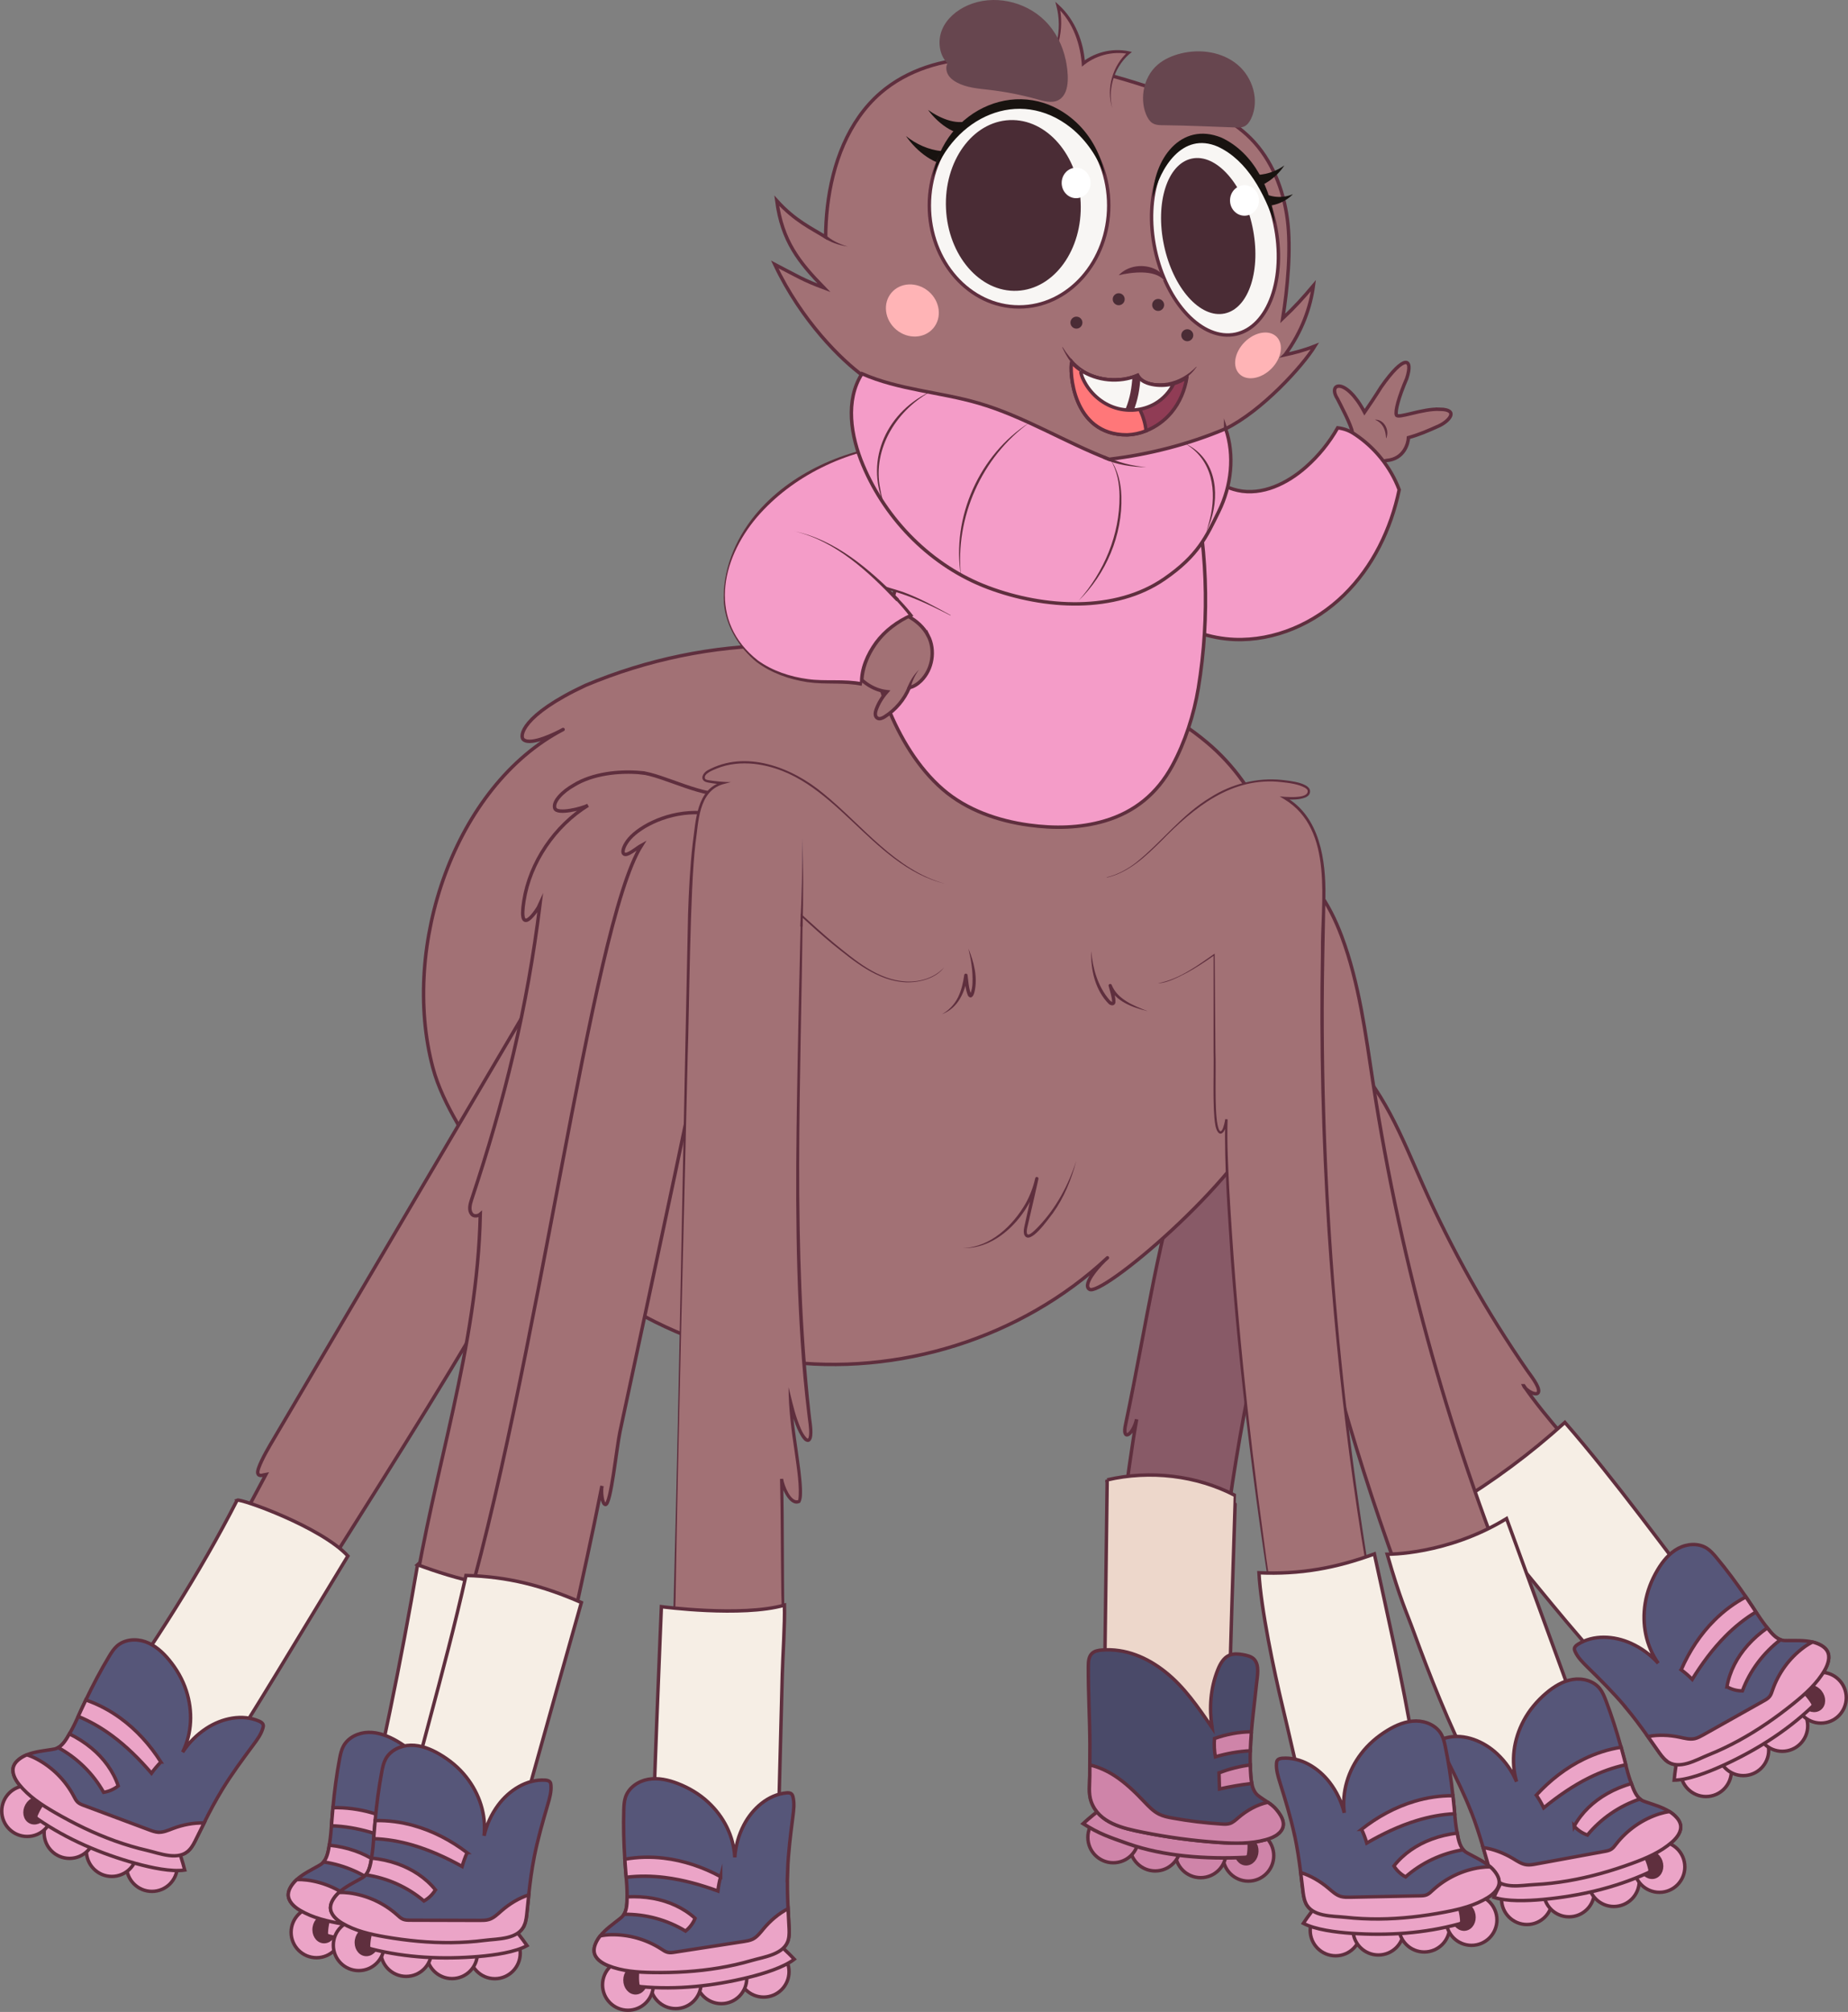 <?xml version="1.0" encoding="UTF-8"?>
<svg id="Layer_2" data-name="Layer 2" xmlns="http://www.w3.org/2000/svg" viewBox="0 0 570.83 621.28">
  <rect x="0" y="0" width="570.83" height="621.28" fill="#808080" stroke="none"/>
  <defs>
    <style>
      .cls-1 {
        fill: #edd7cb;
      }

      .cls-1, .cls-2, .cls-3, .cls-4, .cls-5, .cls-6, .cls-7, .cls-8, .cls-9, .cls-10, .cls-11, .cls-12, .cls-13, .cls-14, .cls-15, .cls-16 {
        stroke-miterlimit: 10;
      }

      .cls-1, .cls-2, .cls-3, .cls-4, .cls-7, .cls-8, .cls-9, .cls-10, .cls-11, .cls-12, .cls-13, .cls-14, .cls-17, .cls-15, .cls-16 {
        stroke-width: 1.06px;
      }

      .cls-1, .cls-2, .cls-3, .cls-5, .cls-6, .cls-7, .cls-8, .cls-9, .cls-10, .cls-11, .cls-12, .cls-13, .cls-14, .cls-17, .cls-15, .cls-16 {
        stroke: #5f2f3e;
      }

      .cls-2 {
        fill: #565679;
      }

      .cls-3 {
        fill: #885a67;
      }

      .cls-4 {
        fill: #67464f;
        stroke: #67464f;
      }

      .cls-18, .cls-19, .cls-20, .cls-21, .cls-22, .cls-23, .cls-24, .cls-25 {
        stroke-width: 0px;
      }

      .cls-18, .cls-6 {
        fill: #95879b;
      }

      .cls-19, .cls-9 {
        fill: #5f2f3e;
      }

      .cls-20 {
        fill: #181310;
      }

      .cls-5 {
        stroke-width: 1.1px;
      }

      .cls-5, .cls-15 {
        fill: #cf84a9;
      }

      .cls-6 {
        stroke-width: 2.5px;
      }

      .cls-7, .cls-24 {
        fill: #f49cc8;
      }

      .cls-8 {
        fill: #ff7779;
      }

      .cls-21 {
        fill: #4a2c35;
      }

      .cls-22 {
        fill: #ffb4b6;
      }

      .cls-10 {
        fill: #4a4a69;
      }

      .cls-11 {
        fill: #f6eee5;
      }

      .cls-23 {
        fill: #fff;
      }

      .cls-12 {
        fill: #903c55;
      }

      .cls-13, .cls-17, .cls-25 {
        fill: #a27175;
      }

      .cls-14 {
        fill: #eba4c7;
      }

      .cls-17 {
        stroke-linejoin: round;
      }

      .cls-16 {
        fill: #f8f6f4;
      }
    </style>
  </defs>
  <g id="ART">
    <path class="cls-13" d="M396.94,109.55c5.32-7.29,7.88-14.76,8.76-21.35-3.18,3.76-5.65,6.53-9.47,10.12,1.46-9.18,2.64-21.39,1.43-30.61-1.21-9.22-4.77-18.35-11.32-24.95-6-6.05-14.05-9.58-22.03-12.56-8.6-3.22-17.38-5.96-26.29-8.23-12.07-3.07-23.7-3.92-36.04-3.85-10.67.06-21.85,3.52-29.99,10.56-10.04,8.68-14.91,22.07-16.41,35.25-.35,3.07-.52,6.16-.55,9.26-4.25-2.66-9.45-4.96-15.1-11.22,1.68,12.53,6.85,18.94,14.58,26.9-6.19-2.28-8.4-3.69-15.19-7.22,8.29,17.56,20.78,29.68,27.24,34.36,9.38,6.79,26.07,18.06,40.8,21.9,8.06,2.1,16.31,3.45,24.59,4.31,8.18.85,15.89,1.57,23.93-.44,4.87-1.22,19.05-7.21,22.7-9.38,11.17-5.48,23.76-19.3,27.58-25.54-3.59,1.41-6.53,2.12-9.24,2.71Z"/>
    <g>
      <path class="cls-25" d="M321.82,22.56c4.8-5.57,6.72-13.51,4.97-20.66,4.85,4.48,7.4,11.09,7.85,17.68,3.91-3.09,9.22-4.34,14.1-3.32-4.77,4.1-6.87,11.04-5.18,17.09"/>
      <path class="cls-19" d="M321.82,22.56c4.55-5.66,6.36-13.52,4.53-20.55l-.38-1.46,1.12,1.02c4.99,4.58,7.65,11.3,8.06,17.98,0,0-.83-.37-.83-.37,4.27-3.33,10.09-4.54,15.31-3.13-5.16,3.92-7.61,10.98-6.08,17.31-1.93-6.07.13-13.17,4.92-17.4,0,0,.18.71.18.71-5.1-.99-10.56.5-14.45,3.92-.36-6.75-2.68-13.67-7.72-18.35,0,0,.74-.44.74-.44,1.67,7.27-.35,15.29-5.41,20.77h0Z"/>
    </g>
    <path class="cls-3" d="M393.58,375.32c-1.21-6.79-3.38-13.71-8.11-18.73-1.79-1.9-3.98-3.51-6.5-4.17-3.84-1-8.07.32-11.82,1.62-9.55,27.97-12.57,52.98-19.45,85.75-1.24,5.41,2.18,3.59,3.4-1.53-3.02,16.63-6.81,50.91-6.96,51.19l31.03,17.42c2.78-37.6,8.9-74.95,18.26-111.48,1.38-.73,1.46-2.29,1.48-3.86.06-5.43-.38-10.87-1.34-16.22Z"/>
    <path class="cls-17" d="M399.2,286.37c-1.75-21.63-9.74-43.18-26.38-57.11-9.97-8.36-21.23-13.96-34.11-15.79-12.85-1.83-39.25-1.92-39.12-1.68-37.18-17.17-80.94-16.05-118.7-.17-19.89,9.29-20.57,15.88-19.13,16.82,2.34,1.83,10.04-1.99,12.18-3.18-33.53,17.47-50.22,66.87-40.24,104.41,3.11,11.71,11.51,23.63,18.13,33.78,19.9,30.51,53.33,51.92,89.43,56.81,36.09,4.88,74.2-7,100.82-31.86-2.02,1.69-7.96,8.1-5.61,9.69,3.35,2.76,46.03-32.86,55.33-55.08,7.42-17.73,8.95-37.47,7.4-56.63Z"/>
    <path class="cls-13" d="M444.71,126.37c-5.3-.25-12.93,3-13.37,1.79s.67-5.44,3.2-11.32c2.06-6.35-.71-7.65-7.95,2.71-.57.83-1,1.76-5.1,7.73-5.84-10.97-11.48-9.03-8.39-4.18.77,1.51,4.38,8.34,4.62,10.4-2.38,2.37-4.47,5.03-6.19,7.91.27-.2.54-.39.81-.59.83,2.41,1.97,4.8,4.25,5.94,2.28,1.15,9.24-4.35,11.76-4.57,5.35-.47,6.63-5.21,6.71-7.06,3.41-.94,6.13-2.15,9.35-3.59,3.01-1.35,6.59-5.06.29-5.18Z"/>
    <path class="cls-7" d="M418.38,134.01c-1.62-1.06-3.25-1.67-5.18-1.9-2.58,4.55-5.91,8.66-9.83,12.12-5.76,5.09-13.5,8.84-21.02,7.21-7.14-1.55-12.51-7.55-19.4-9.97-9.79,8.42-22.11,21.06-16.63,32.75,6.24,13.31,20.23,22.62,34.91,23.24,12.52.53,24.92-4.96,33.88-13.71,8.96-8.75,14.52-20.26,17.09-32.52-2.65-7-7.56-13.11-13.82-17.21Z"/>
    <path class="cls-7" d="M367.6,145.5l-85.72,4.18c-1.42,12.57-2.86,25.24-6.8,37.25-1.66,5.06-4.88,11.1-4.7,16.54.17,4.97,1.98,10.24,3.82,14.82,3.74,9.34,9.37,18.86,17.07,25.5,7.36,6.36,17,9.67,26.53,10.99,7.82,1.08,15.9.95,23.47-1.3,9.27-2.75,16.18-8.46,20.82-16.98,3.94-7.22,6.72-15.88,8.06-24,3.65-22.21,2.79-45.15-2.54-67.02Z"/>
    <path class="cls-4" d="M381.86,20.32c-4.59-3.8-11.13-4.72-16.92-3.31-2.53.62-4.99,1.66-6.98,3.35-2.32,1.97-3.75,4.84-4.2,7.83-.38,2.54-.1,5.36,1.08,7.66,1.16,2.27,2.47,2.27,4.8,2.29,7.42.07,14.85.46,22.27.7.7.02,1.42.04,2.07-.22.94-.38,1.56-1.3,2-2.22,2.56-5.38.47-12.28-4.12-16.08Z"/>
    <path class="cls-4" d="M328.67,18.66c-.92-4.48-3.08-8.73-6.35-11.95-5.95-5.86-15.51-7.92-23.16-4.58-3.32,1.45-6.33,3.94-7.7,7.3s-.81,7.6,1.87,10.04c-.68.92-.61,2.25-.06,3.25.55,1,1.51,1.73,2.52,2.27,2.96,1.59,6.42,1.83,9.76,2.22,4.94.57,9.83,1.52,14.63,2.84,2.03.56,4.72,1.47,6.68.3,3.37-2.01,2.48-8.5,1.83-11.68Z"/>
    <path class="cls-13" d="M286.71,196.33c-1.33-2.59-3.6-4.62-6.15-6.01s-5.39-2.2-8.25-2.75c-5.23,4.1-7.53,10.13-9.99,16.31,1.56,5.12,6.34,9.11,11.66,9.72-1.44,1.63-2.57,3.44-3.32,5.47-.34.91-.5,2.14.32,2.66.68.43,1.57.05,2.25-.38,3.39-2.12,6.1-5.32,7.63-9.01,1.38-.29,2.61-1.12,3.62-2.11,3.58-3.52,4.53-9.44,2.23-13.91Z"/>
    <g>
      <path class="cls-24" d="M277.72,137.08l-.07.19c-24.46,2.04-53.01,19.96-54.01,46.75,0,8,4,15,10,20,4.52,3.39,9.93,5.28,15.47,6.12,5.68.87,11.53-.05,17.14,1.1-.46-.09-.32-14.17,15.12-21.23-2.39-3.05-5.04-5.87-7.91-8.47,1.62.37,3.23.83,4.79,1.37,5.34,1.84,10.36,4.48,15.35,7.11"/>
      <path class="cls-19" d="M277.77,137.1l-.06.19v.03s-.05,0-.05,0c-16.6,1.96-32.78,9.6-43.77,22.29-11.41,13.38-15.15,32.31.22,44.33,4.51,3.24,9.95,5.03,15.43,5.76,5.48.76,11.16-.14,16.83.99l-.22,1.09c-.29-.07-.49-.37-.51-.64-.2-4.68,1.86-9.28,4.56-13.01,2.82-3.79,6.72-6.66,10.98-8.56l-.18.74c-2.68-3.5-5.78-6.7-9.06-9.65,2.27.72,4.66,1.36,6.91,2.11,5.17,1.89,10,4.56,14.8,7.2,0,0-.05.09-.05.09-6.49-3.31-13.08-6.51-20.21-8.14,0,0,.35-.68.35-.68,3.06,2.72,5.88,5.71,8.41,8.94-2.26,1.02-4.4,2.28-6.35,3.79-5.2,3.92-9.1,10.67-9.1,16.93-.06-.12-.21-.21-.33-.22l-.22,1.09c-5.4-1.14-11.08-.31-16.74-1.13-5.6-.85-11.11-2.78-15.69-6.2-5.48-4.48-9.44-10.97-10.11-18.06-.65-9.91,3.42-19.74,9.62-27.34,10.81-13.13,28.31-20.62,44.54-21.97h0Z"/>
    </g>
    <path class="cls-7" d="M378.59,132.38c-11.44,4.83-23.63,7.96-35.97,9.44-13.63-5.25-26.33-13.25-40.41-17.34-11.98-3.48-24.53-4.07-35.95-9.08-5.24,8.28-3.48,19.22.32,28.26,7.18,17.08,21.31,31.28,38.66,37.78s39.24,7.83,54.47-2.71c10.43-7.21,12.93-12.99,16.79-20.85s4.93-17.22,2.09-25.51Z"/>
    <g>
      <path class="cls-25" d="M332.41,358.6c-1.46,5.1-3.66,9.99-6.51,14.46-10.2,14.01-9.29,7.02-9.08,6.12,1.15-5.08,2.31-10.16,3.46-15.24-1.65,7.36-6.26,14.02-12.56,18.17-3.05,2.01-6.61,3.46-10.26,3.28"/>
      <path class="cls-19" d="M332.41,358.6c-1.47,5.64-3.75,11.22-7.16,15.98-1.17,1.44-7.3,10.55-8.9,6.61-.3-1.15.03-2.19.22-3.12l.63-2.85c.84-3.8,1.68-7.6,2.57-11.39.14-.65,1.14-.44.99.22-2.27,10.31-12.07,21.73-23.32,21.34,8.47-.22,15.42-6.88,19.42-13.86,1.33-2.42,2.31-5.01,2.91-7.7l.99.22c-.83,3.8-1.72,7.6-2.6,11.39l-.66,2.84c-.2.88-.48,1.81-.26,2.64.38,1.28,3.2-1.82,3.69-2.33,5.33-5.65,9.08-12.61,11.47-20h0Z"/>
    </g>
    <g>
      <path class="cls-25" d="M299.13,292.93c1.26,3.76,1.9,7.24,1.75,11.2-.03.83-1.35,8.65-2.53-2.97-.82,5.68-2.86,9.9-7.36,12.01"/>
      <path class="cls-19" d="M299.13,292.93c1.73,4.15,2.94,8.94,1.87,13.42-.15.69-.72,2.2-1.71,1.45-.18-.16-.25-.3-.32-.43-.82-1.99-.87-4.13-1.13-6.16,0,0,1.03.02,1.03.02-.38,2.45-1.03,4.93-2.32,7.11-1.24,2.17-3.21,3.96-5.56,4.82,2.13-1.18,3.84-3,4.92-5.17,1.06-2.15,1.59-4.52,1.93-6.91.07-.59.98-.57,1.03.02.27,1.98.34,4.16,1.11,5.9-.05-.07-.29-.06-.34,0,.5-.94.73-2.35.75-3.46.15-3.58-.41-7.12-1.26-10.61h0Z"/>
    </g>
    <g>
      <path class="cls-25" d="M337.09,293.67c.03,2.85.48,5.7,1.34,8.43.95,3.04,4.28,8.74,5.45,7.68.59-.53-.47-3.65-.94-5.45,1.8,4.48,6.95,6.44,11.55,7.91"/>
      <path class="cls-19" d="M337.09,293.67c.42,5.41,2.01,10.88,5.57,15.06.27.34.8.68.86.66,0-1.44-.69-3.35-1.08-4.94-.15-.6.74-.88.96-.3,1.79,4.5,6.85,6.4,11.08,8.1-4.6-1.16-10-2.98-12.01-7.73,0,0,.95-.31.95-.31.42,1.76,1.25,3.49,1.12,5.37-.03.17-.11.44-.36.64-.49.45-1.33.12-1.67-.2-4.19-4.21-5.67-10.56-5.42-16.34h0Z"/>
    </g>
    <path class="cls-19" d="M343,141.9c2.35,3.26,3.25,7.35,3.39,11.31.38,11.97-4.69,23.98-13.24,32.3,7.85-8.82,12.76-20.42,12.66-32.29-.01-3.92-.74-7.91-2.81-11.33h0Z"/>
    <path class="cls-19" d="M318.04,130.46c-14.78,10.63-23.13,29.35-21.19,47.45-3.05-18.07,5.7-37.65,21.19-47.45h0Z"/>
    <path class="cls-19" d="M288.13,120.59c-10.88,5.56-18.8,17.89-16.24,30.3.25,1.75.77,3.44,1.27,5.14-6.29-14.3,1.08-29.37,14.97-35.44h0Z"/>
    <path class="cls-19" d="M366.06,136.96c9.26,4.27,10.87,14.81,7.96,23.72-.45,1.22-.91,2.43-1.39,3.63l1.03-3.73c2.29-8.9.9-18.63-7.61-23.62h0Z"/>
    <path class="cls-13" d="M170.99,297.62c-29.17,49.5-58.33,99.01-87.5,148.51-1.63,2.76-4.17,7.49-3.86,8.75s1.66.54,2.51.41c-2.95,5.52-5.89,11.04-8.84,16.56,6.95,6.7,11.89,16.54,20.24,21.36,2.63,1.52,8.04-9.87,8.04-9.89,22.77-36.13,38.49-60.79,59.71-97.84,14.78-25.82,8.71-58.11,9.68-87.85Z"/>
    <path class="cls-13" d="M198.03,238.6c-6.79-.63-15.03.29-20.82,3.88-3.45,1.94-6.54,5.07-5.83,7.12s8.53.02,10.25-.92c-10.25,6.34-17.93,17.6-19.8,29.5-1.91,11.77,4.15,2.96,4.97,1.09-3.94,31.96-10.91,60.54-21.11,91.09-.5,1.5-.97,3.31.02,4.55.63.8,1.98.61,2.65.02-.88,41.36-14.46,79.13-20.58,118.85,7.87,1.93,16.04,3.01,24.14,3.2,8.27-29.46,15.09-59.34,20.42-89.47,6.98-39.5,13.2-79.18,22.56-118.19,2.34-9.75,12.43-15.99,18.57-23.93,4.83-6.25,9.74-12.86,12.36-20.31-7.86,1.72-21.01-5.86-27.8-6.48Z"/>
    <path class="cls-11" d="M128.99,483.17c-5.16,30.18-11.36,60.18-18.58,89.94,8.1,2.03,15.94,4,24.28,4.01,3.87-29.4,7.95-59.14,13.14-88.34-6.48-1.38-12.63-3.29-18.85-5.6Z"/>
    <path class="cls-13" d="M224.74,252.2c-3.46-.66-4.69-1.04-8.21-1.24-9.87-.55-18.7,4.09-22.13,8.05-1.37,1.59-2.42,3.8-1.75,4.6.88,1.06,4.04-1.79,5.53-2.59-15.85,25.11-32.03,162.75-56.23,242.77l34.47-.12c3.67-17.15,6.11-27.64,9.52-44.84-.35,1.76.04,5.68,1.07,5.75,1.68.18,3.44-17.56,4.5-22.5,12.39-57.81,21.78-101.15,33.39-159.12,2.03-10.15,1.9-20.61-.15-30.76Z"/>
    <g>
      <path class="cls-25" d="M292.08,272.88c-9.26-2.22-17.01-8.43-23.97-14.93-6.96-6.5-13.61-13.55-21.95-18.14-8.34-4.59-18.98-6.33-27.3-1.69-.98.55-2.04,1.78-1.3,2.63.28.32.72.43,1.14.51,1.49.3,3,.46,4.52.53-2.03.52-3.91,1.88-5.1,3.62-1.84,2.67-2.47,5.97-2.95,9.18-1.85,12.3-2.12,24.77-2.39,37.21-1.5,68.97-3,137.94-4.5,206.92-.06,2.78.19,5.27,1.93,7.45,1.73,2.18,4.15,3.72,6.7,4.83,3.19,1.39,6.72,2.18,10.17,1.72,7.26-.95,15.02-6.67,14.84-13.99-.35-14.24-.13-27.82-.48-42.06.15,2.11,2.93,8.44,5.4,6.94,1.76-3.26-2.38-21.53-2.6-30.53,3.22,13.24,7.19,14.91,6.04,6.62-4.76-36.18-4.01-80.5-3.28-123.68.29-17.44.67-33.24.67-33.24,4.7,4.33,9.49,8.59,14.57,12.47,4.34,3.31,9.03,6.41,14.37,7.56,5.33,1.16,11.45.03,15.08-4.05"/>
      <path class="cls-19" d="M292.06,272.93c-23.61-5.6-34.38-34.3-59.16-37.05-3.88-.4-7.87-.04-11.48,1.43-1.1.46-4.28,1.62-3.63,3.15.17.27.6.38,1.08.46,2.14.35,4.67.58,6.87.6,0,0-2.43.64-2.43.64-7.63,2.28-7.52,11.74-8.48,18.27-1.74,14.33-1.88,50.79-2.41,65.76-1.08,46.83-2.93,118.52-3.7,164.61.03,2.82-.36,8.08-.02,10.92.37,3.68,3.32,6.35,6.41,8.03,3.17,1.7,6.73,2.82,10.32,2.74,6.86-.31,14.63-4.87,15.93-11.99.29-2.88-.09-7.87-.05-10.9-.14-10.72-.11-22.29-.37-32.92,0,0,.97-.05.97-.05.26,2.06,2.47,7.44,4.66,6.56.59-3.79-.46-10.12-1.09-14.77-1-6.56-1.89-13.41-1.9-20.08.73,2.91,1.64,7.04,2.63,9.85.77,2.06,1.46,4.27,2.95,5.84.13.12.29.21.35.21.06,0,.02.02.11-.06.15-.21.25-.64.29-1.05.19-2.01-.37-4.66-.56-6.71-.89-7.28-1.54-14.58-2.01-21.89-1.93-29.24-1.47-58.58-.94-87.85.26-14.85.66-29.7.98-44.54,3.32,3.08,6.68,6.13,10.15,9.03,6.55,5.3,13.58,11.47,22.4,11.92,4.26.19,8.78-1.14,11.7-4.38-2.46,3.37-7.53,4.73-11.71,4.62-8.9-.37-16.07-6.48-22.71-11.78-3.34-2.76-6.56-5.65-9.75-8.57l.47-.2c-.5,51.15-3.16,102.57,2.43,153.53.19,2.13.77,4.78.55,6.95-.05.77-.45,2.19-1.58,1.99-.88-.2-1.34-.98-1.79-1.61-1.03-1.63-1.67-3.37-2.29-5.11-.59-1.75-1.09-3.53-1.52-5.32l.99-.13c.19,5.08,1.04,10.17,1.73,15.22.52,3.82,1.12,7.65,1.28,11.52,0,1.43.12,2.81-.55,4.18-3.31,1.79-5.93-4.8-6.25-7.28,0,0,.97-.05.97-.05.17,7.32.22,14.64.23,21.96.02,4.75.05,14.45.17,19.2.59,8.9-8.75,15.09-16.86,15.37-6.65.02-16.42-4-17.33-11.39-.31-3.11.05-7.84.06-11.01,1.65-63.9,2.97-144.44,4.36-208.52.24-7.32.61-14.65,1.45-21.94.97-6.86,1.09-16.61,9.13-18.91,0,0,.08.74.08.74-1.5-.07-2.99-.24-4.46-.53-.46-.1-1.11-.19-1.53-.76-.76-1.06.33-2.37,1.22-2.93,11.86-6.61,26.29-.99,35.93,7.09,12.1,9.83,22.19,23.7,37.7,27.89h0Z"/>
    </g>
    <path class="cls-11" d="M73.24,463.25c-11.64,22.74-25.84,44.7-40.58,65.56,3.44,3.7,6.88,7.41,10.33,11.11,2.77,2.98,5.58,6,9,8.21,3.52,2.28,7.69,2.93,11.88,3.2,14.97-23.24,29.21-47.24,43.59-70.85-8.2-8.95-33.1-17.78-34.23-17.24Z"/>
    <path class="cls-1" d="M342,456.96c-.37,28.71-.74,57.42-1.11,86.13,4.26,3.3,9.66,4.65,14.9,5.93,7.56,1.84,14.86,3.11,22.53,1.84.34.32.67.63,1.01.95.08-29.97,2.36-89.94,2.24-90-12.01-6.28-26.36-7.89-39.57-4.84Z"/>
    <path class="cls-13" d="M470.65,427.9c.67,1.52,4.23,3.5,4.59,1.88.36-1.62-2.51-5.14-3.45-6.5-12.52-18.07-23.34-37.31-32.27-57.39-6.52-14.66-12.43-30.33-24.38-41.04,3.38,14.16,4.99,28.91,7.5,43.25,3.4,19.39,6.91,38.87,13.58,57.39,6.67,18.52,16.72,36.2,31.46,49.24.33.29.68.59,1.11.66.48.08.95-.14,1.39-.36,7.55-3.81,18.06-11.15,24.49-16.66-7.19-10.58-16.81-19.89-24-30.47Z"/>
    <path class="cls-11" d="M529,497.49c-14.41-18.72-30.09-40.45-45.62-58.26-10.57,9.57-22.07,18.11-34.28,25.46,4.84,3.52,9.93,7.49,14.11,11.77,4.19,4.29,7.98,8.95,11.78,13.59,11.67,14.25,23.56,28.41,37.29,40.69,7.89-1.43,14.81-7.12,17.99-14.48,3.18-7.36,3.62-12.42-1.27-18.77Z"/>
    <g>
      <circle class="cls-14" cx="139.8" cy="599.18" r="7.85"/>
      <path class="cls-2" d="M151.97,569.49c-.76,3.85-1.27,7.74-1.69,11.64-.2,1.73-.37,3.46-.54,5.2-.14,1.4-.27,2.81-.8,4.11-1.8,4.5-8.23,4.23-12.26,4.75-3.42.44-6.87.66-10.31.7-6.84.07-13.68-.61-20.42-1.77-4.64-.8-9.33-1.86-13.37-4.29-1.78-1.08-3.56-2.71-3.54-4.79.02-.87.35-1.7.8-2.44.49-.81,1.11-1.54,1.81-2.18,1.95-1.79,4.51-3.01,6.72-4.27.46-.26.92-.52,1.3-.89.1-.1.19-.19.28-.3,1.13-1.34,1.49-3.43,1.77-5.18l.11-.72c.27-1.75.43-3.51.56-5.28.05-.63.09-1.26.14-1.89.09-1.23.19-2.46.31-3.69.47-5.09,1.12-10.16,2.07-15.18.25-1.29.52-2.59,1.14-3.76,1.44-2.75,4.66-4.26,7.76-4.32,3.12-.06,6.13,1.15,8.82,2.7,3.18,1.85,6.07,4.22,8.34,7.11,4.09,5.19,6.2,11.58,5.52,18.15.77-3.41,2.26-6.66,4.34-9.47,3.4-4.59,8.81-8.07,14.52-7.72.56.04,1.18.15,1.51.6.2.26.26.62.28.96.17,2-.4,3.99-.96,5.91-1.57,5.38-3.13,10.78-4.21,16.29Z"/>
      <circle class="cls-14" cx="126.59" cy="599.15" r="7.85"/>
      <circle class="cls-14" cx="112.4" cy="598.47" r="7.85"/>
      <circle class="cls-14" cx="97.77" cy="596.68" r="7.85"/>
      <ellipse class="cls-9" cx="100.3" cy="595.6" rx="3.93" ry="3.26" transform="translate(-503.65 602.17) rotate(-81.06)"/>
      <path class="cls-14" d="M144.68,590.39l-42.51.36c-.81,1.9-1.28,3.94-1.37,6.01-.01.23-.01.49.12.68.16.25.47.34.75.41,10.83,2.74,22.05,3.26,33.19,2.32,4.97-.42,11.26-1.35,14.9-3.35-1.55-2.25-3.24-4.4-5.07-6.43Z"/>
      <path class="cls-14" d="M148.94,590.44c-1.8,4.5-8.23,4.23-12.26,4.75-3.42.44-6.87.66-10.31.7-6.84.07-13.68-.61-20.42-1.77-4.64-.8-9.33-1.86-13.37-4.29-1.78-1.08-3.56-2.71-3.54-4.79.02-.87.35-1.7.8-2.44.49-.81,1.11-1.54,1.81-2.18,1.07-.06,2.15,0,3.19.13,5.47.71,10.71,3.11,14.81,6.79.56.5,1.11,1.05,1.82,1.33.68.28,1.45.29,2.2.29,7.15.02,14.32.03,21.48.06.95,0,1.91,0,2.83-.27,1.49-.45,2.65-1.61,3.83-2.64,2.45-2.15,5.38-3.96,8.48-4.97-.2,1.73-.37,3.46-.54,5.2-.14,1.4-.27,2.81-.8,4.11Z"/>
      <path class="cls-14" d="M121.44,579.6c-.85,1.43-2.09,2.62-3.54,3.43-5.06-4.31-11.37-7.11-17.95-8.07,1.13-1.34,1.49-3.43,1.77-5.18,2.7.29,5.35.84,7.91,1.74,4.57,1.6,8.79,4.31,11.82,8.07Z"/>
      <path class="cls-14" d="M131.24,568.12c-.61,1.38-1.13,2.8-1.53,4.25-4.93-2.74-10.1-5.1-15.52-6.66-3.84-1.1-7.81-1.79-11.8-1.92.05-.63.09-1.26.14-1.89.09-1.23.19-2.46.31-3.69,4-.1,8.03.44,11.89,1.53,5.98,1.67,11.57,4.61,16.52,8.38Z"/>
    </g>
    <path class="cls-11" d="M143.94,486.49c-6.69,30.06-16,59.96-22.69,90.02,9.29,6.85,21.4,9.61,32.91,8.78,8.57-30.12,16.85-60.32,25.42-90.44-11.88-5.21-22.67-8-35.64-8.36Z"/>
    <path class="cls-13" d="M424.19,334.78c-2.38-15.45-4.3-31.14-9.81-45.78-3.65-9.69-9.44-19.35-18.84-23.72-3.68,20.26-4.88,40.95-2.66,61.42,1.22,11.26,3.33,22.4,5.44,33.52,1.65,8.69,2.79,17.39,4.68,26.03,8.97,40.99,21.32,81.25,36.88,120.22,1.25.41,2.74.61,4.06.5,5.18-.4,10.33-1.15,15.41-2.22,4.12-.87,8.37-2.28,11.08-5.51-21.97-52.69-37.54-108.05-46.25-164.47Z"/>
    <g>
      <path class="cls-25" d="M357.69,303.69c5.5-.73,12.83-5.64,17.34-8.88,0,0,.15,44.41.18,46.06.18,11.82,2.82,10.06,3.62,4.76-.71,9.44,2.12,80.38,17.99,173.14,5.1,1.62,10.33,1.6,15.63.86,5.3-.74,10.64-1.72,15.78-3.24-15.1-76.59-21.64-154.87-19.46-232.91.2-7.05.46-14.2-1.14-21.08-1.6-6.87-4.67-12.39-10.75-15.97,1.51.11,7.19.45,7.45-1.93s-7.04-3.21-8.65-3.35c-13.73-1.2-23.44,5.19-33.39,14.73-6.19,5.93-12.05,13.14-20.41,15.05"/>
      <path class="cls-19" d="M357.68,303.63c6.57-1.24,12.14-5.4,17.52-9.16,0,0,0,.34,0,.34l.24,30.03c.23,5.22-.34,17.45.64,22.43.95,4.64,2.1.22,2.39-1.7,0,0,.72.08.72.08-.25,7.21.18,14.5.52,21.72,2.03,36.23,5.75,72.37,10.7,108.31,1.81,14.17,4.52,29.4,6.46,42.92,5.06,1.64,10.5,1.58,15.72.82,5.26-.75,10.49-1.73,15.58-3.24-9.22-43.53-15.12-90.76-18.13-136.12-1.83-28.62-2.55-57.32-2.02-85.99-.22-15.32,4.24-37.86-11.34-47.29,0,0-1.4-.84-1.4-.84l1.63.12c1.59.08,7.58.5,6.98-2.05-.14-.28-.43-.54-.76-.74-2.12-1.17-4.8-1.48-7.23-1.76-15.4-1.78-27.14,7.87-37.26,18.23-4.78,4.72-9.98,9.71-16.74,11.25,0,0-.02-.1-.02-.1,3.3-.8,6.35-2.45,9.02-4.52,7.97-6.36,14.12-14.83,23-20.14,6.52-4.16,14.35-6.18,22.07-5.39,2.13.25,10.1.91,8.48,4.41-.26.48-.71.74-1.12.95-2.05.86-4.35.73-6.48.63,0,0,.23-.72.23-.72,10.69,6.06,12.48,19.62,12.33,30.78-.2,11.49-.49,22.92-.52,34.39-.07,68.77,6.46,137.55,19.55,205.07,0,0,.04.2.04.2l-.19.06c-5.12,1.5-10.38,2.46-15.65,3.19-5.24.71-11.07.88-15.99-1-7.37-42.94-13.12-86.18-16.45-129.63-.92-14.51-2.09-29.02-1.73-43.57,0,0,.72.08.72.08-.22,1.26-.45,2.52-1.18,3.71-1.44,1.92-2.42-.66-2.61-1.98-.93-5.05-.39-17.31-.54-22.56,0,0,0-30.04,0-30.04l.27.14c-2.67,1.89-5.41,3.71-8.28,5.3-2.66,1.37-6.32,3.36-9.17,3.38h0Z"/>
    </g>
    <path class="cls-11" d="M242.3,495.66c-13.18,3.76-38,.47-38,.47,0,0-2.55,59.58-3.15,88.36,4.22,3.73,10,4.91,15.59,5.64,6.68.88,13.74,1.39,19.88-1.38,2.05-.92,3.23-2.73,3.29-4.97.58-22.24,1.16-44.49,1.73-66.73.14-5.53.85-15.86.66-21.38Z"/>
    <path class="cls-11" d="M436.53,538.6c-3.15-19.2-7.91-39.74-12-58.76-11.8,4.38-23.07,6.39-35.65,5.82.56,10.89,4.68,30.51,7.24,41.12,4.51,18.75,6.11,28.65,12.63,46.81.2.55.41,1.12.86,1.5.61.52,1.49.55,2.3.54,9.97-.11,19.77-2.42,29.45-4.79.16.39.33.77.49,1.16-1.28-11.75-3.4-21.74-5.31-33.4Z"/>
    <g>
      <circle class="cls-14" cx="235.88" cy="608.84" r="7.85"/>
      <path class="cls-2" d="M243.29,577.63c-.15,3.92-.05,7.84.14,11.76.07,1.74.17,3.48.27,5.22.08,1.4.17,2.82-.15,4.18-1.08,4.73-7.47,5.46-11.37,6.6-3.31.97-6.68,1.72-10.08,2.29-6.75,1.13-13.61,1.52-20.45,1.42-4.71-.07-9.51-.39-13.87-2.16-1.93-.79-3.94-2.12-4.24-4.18-.12-.86.08-1.73.41-2.53.36-.88.86-1.69,1.45-2.43,1.65-2.07,3.99-3.67,5.98-5.26.41-.33.83-.66,1.15-1.08.08-.11.16-.22.23-.34.91-1.5.94-3.62.94-5.39v-.73c0-1.77-.12-3.53-.27-5.3-.05-.63-.11-1.26-.16-1.89-.1-1.23-.19-2.46-.27-3.69-.33-5.1-.47-10.21-.31-15.32.05-1.31.11-2.64.54-3.89,1-2.94,3.94-4.93,7-5.47,3.07-.54,6.23.18,9.13,1.3,3.43,1.33,6.65,3.23,9.34,5.73,4.85,4.49,7.92,10.48,8.27,17.07.23-3.49,1.2-6.93,2.82-10.03,2.65-5.06,7.45-9.34,13.14-9.88.56-.05,1.19-.04,1.59.36.24.23.35.57.43.9.48,1.95.22,4-.03,5.99-.72,5.56-1.42,11.14-1.63,16.75Z"/>
      <circle class="cls-14" cx="222.82" cy="610.87" r="7.85"/>
      <circle class="cls-14" cx="208.71" cy="612.4" r="7.85"/>
      <circle class="cls-14" cx="193.97" cy="612.9" r="7.85"/>
      <ellipse class="cls-9" cx="196.31" cy="611.44" rx="3.26" ry="3.93"/>
      <path class="cls-14" d="M239.33,599.41l-41.94,6.96c-.51,2-.65,4.1-.42,6.15.03.23.06.48.22.66.19.22.52.26.81.29,11.13,1.03,22.29-.2,33.15-2.86,4.84-1.19,10.91-3.08,14.2-5.62-1.88-1.99-3.89-3.85-6.01-5.57Z"/>
      <path class="cls-14" d="M243.55,598.79c-1.08,4.73-7.47,5.46-11.37,6.6-3.31.97-6.68,1.72-10.08,2.29-6.75,1.13-13.61,1.52-20.45,1.42-4.71-.07-9.51-.39-13.87-2.16-1.93-.79-3.94-2.12-4.24-4.18-.12-.86.08-1.73.41-2.53.36-.88.86-1.69,1.45-2.43,1.05-.23,2.12-.34,3.17-.37,5.51-.15,11.06,1.41,15.69,4.41.63.41,1.26.86,2,1.03.72.17,1.48.06,2.22-.06,7.07-1.09,14.15-2.19,21.23-3.28.94-.15,1.89-.3,2.75-.71,1.4-.68,2.37-2,3.37-3.2,2.09-2.5,4.7-4.75,7.6-6.23.07,1.74.17,3.48.27,5.22.08,1.4.17,2.82-.15,4.18Z"/>
      <path class="cls-14" d="M214.71,592.36c-.62,1.54-1.66,2.91-2.96,3.94-5.67-3.47-12.34-5.26-18.99-5.18.91-1.5.94-3.62.94-5.39,2.71-.13,5.42,0,8.08.49,4.76.87,9.35,2.89,12.93,6.14Z"/>
      <path class="cls-14" d="M222.6,579.49c-.39,1.46-.68,2.94-.85,4.44-5.3-1.94-10.77-3.47-16.37-4.17-3.96-.49-7.99-.56-11.95-.06-.05-.63-.11-1.26-.16-1.89-.1-1.23-.19-2.46-.27-3.69,3.94-.72,8-.81,11.98-.34,6.17.72,12.15,2.76,17.62,5.71Z"/>
    </g>
    <path class="cls-11" d="M455.09,547.28c2.32,4.56,4.79,9.06,7.84,13.17.94,1.26,2.02,2.54,3.52,3,1.41.43,2.93.06,4.35-.36,5.93-1.75,11.65-4.18,17.02-7.24,1.75-1,3.55-2.15,4.48-3.93,1.21-2.32.7-5.13.04-7.66-1.35-5.18-3.19-10.21-5.02-15.24-7.32-20.03-14.64-40.06-21.96-60.09-18.42,11.27-36.87,11.01-36.87,11.01,4.15,14.38,5.75,17.25,8.15,23.84,2.55,6.97,5.19,13.9,8.03,20.76,3.19,7.71,6.62,15.32,10.41,22.75Z"/>
    <g>
      <circle class="cls-14" cx="471.66" cy="586.43" r="7.85"/>
      <path class="cls-2" d="M454.41,559.38c1.43,3.65,2.62,7.39,3.73,11.15.51,1.67.98,3.34,1.46,5.02.38,1.35.77,2.72,1.51,3.9,2.57,4.11,8.85,2.7,12.91,2.5,3.44-.17,6.87-.57,10.27-1.15,6.75-1.15,13.35-3.03,19.78-5.38,4.43-1.61,8.85-3.49,12.39-6.6,1.56-1.38,3.03-3.3,2.63-5.34-.17-.85-.64-1.61-1.22-2.25-.63-.71-1.37-1.31-2.17-1.82-2.24-1.41-4.97-2.16-7.38-3-.5-.18-1-.35-1.44-.64-.11-.08-.22-.16-.33-.25-1.35-1.12-2.08-3.11-2.66-4.78l-.24-.69c-.58-1.67-1.05-3.37-1.49-5.09-.16-.61-.31-1.23-.47-1.84-.31-1.19-.63-2.39-.96-3.57-1.36-4.93-2.91-9.8-4.74-14.57-.48-1.22-.97-2.46-1.79-3.5-1.91-2.45-5.34-3.36-8.41-2.87-3.08.5-5.83,2.22-8.2,4.23-2.8,2.38-5.22,5.24-6.94,8.48-3.11,5.83-4.04,12.5-2.2,18.84-1.36-3.22-3.41-6.15-5.96-8.55-4.17-3.91-10.1-6.37-15.66-5.02-.55.14-1.14.35-1.38.86-.15.3-.14.65-.11.99.19,2,1.11,3.85,2,5.65,2.51,5.02,5,10.06,7.04,15.29Z"/>
      <circle class="cls-14" cx="484.66" cy="584.05" r="7.85"/>
      <circle class="cls-14" cx="498.5" cy="580.86" r="7.85"/>
      <circle class="cls-14" cx="512.58" cy="576.49" r="7.85"/>
      <ellipse class="cls-9" cx="509.89" cy="575.89" rx="3.26" ry="3.93" transform="translate(-160.87 199.43) rotate(-19.18)"/>
      <path class="cls-14" d="M465.3,578.65l41.9-7.2c1.14,1.72,1.96,3.65,2.42,5.67.05.23.1.48,0,.69-.11.27-.4.42-.67.54-10.17,4.63-21.12,7.13-32.25,8.18-4.96.47-11.32.68-15.26-.65,1.12-2.49,2.41-4.91,3.85-7.23Z"/>
      <path class="cls-14" d="M461.12,579.45c2.57,4.11,8.85,2.7,12.91,2.5,3.44-.17,6.87-.57,10.27-1.15,6.75-1.15,13.35-3.03,19.78-5.38,4.43-1.61,8.85-3.49,12.39-6.6,1.56-1.38,3.03-3.3,2.63-5.34-.17-.85-.64-1.61-1.22-2.25-.63-.71-1.37-1.31-2.17-1.82-1.07.13-2.11.38-3.12.69-5.25,1.67-9.98,4.96-13.37,9.32-.46.59-.91,1.23-1.55,1.63-.62.4-1.38.54-2.12.67-7.04,1.29-14.08,2.58-21.13,3.88-.94.17-1.88.34-2.83.23-1.55-.18-2.9-1.11-4.23-1.92-2.8-1.67-6-2.94-9.22-3.39.51,1.67.98,3.34,1.46,5.02.38,1.35.77,2.72,1.51,3.9Z"/>
      <path class="cls-14" d="M486.25,563.9c1.09,1.25,2.52,2.2,4.09,2.75,4.22-5.14,9.93-9.02,16.24-11.13-1.35-1.12-2.08-3.11-2.66-4.78-2.6.77-5.12,1.78-7.47,3.12-4.21,2.39-7.88,5.8-10.2,10.05Z"/>
      <path class="cls-14" d="M474.57,554.34c.85,1.25,1.61,2.55,2.26,3.91,4.37-3.57,9.03-6.81,14.09-9.32,3.58-1.76,7.36-3.15,11.27-3.98-.16-.61-.31-1.23-.47-1.84-.31-1.19-.63-2.39-.96-3.57-3.96.61-7.82,1.86-11.43,3.61-5.59,2.71-10.57,6.6-14.77,11.18Z"/>
    </g>
    <g>
      <circle class="cls-14" cx="526.96" cy="546.91" r="7.85"/>
      <path class="cls-2" d="M501.87,526.91c2.54,2.99,4.88,6.14,7.15,9.34,1.02,1.41,2.01,2.84,3.01,4.27.8,1.15,1.61,2.32,2.7,3.2,3.77,3.06,9.25-.31,13.02-1.82,3.2-1.28,6.32-2.77,9.35-4.42,6.01-3.28,11.65-7.2,16.97-11.5,3.66-2.96,7.24-6.17,9.58-10.26,1.03-1.81,1.79-4.1.76-5.91-.44-.75-1.13-1.31-1.88-1.74-.83-.47-1.72-.8-2.64-1.02-2.58-.61-5.4-.43-7.95-.45-.53,0-1.06,0-1.57-.14-.13-.04-.26-.07-.39-.13-1.64-.62-2.97-2.27-4.07-3.66l-.45-.57c-1.09-1.39-2.08-2.85-3.06-4.34-.35-.53-.69-1.06-1.04-1.59-.68-1.03-1.37-2.05-2.06-3.07-2.89-4.22-5.93-8.33-9.21-12.25-.85-1-1.72-2.01-2.82-2.73-2.6-1.7-6.14-1.45-8.88.01-2.75,1.47-4.79,3.99-6.38,6.66-1.88,3.16-3.24,6.64-3.82,10.27-1.05,6.53.23,13.13,4.02,18.54-2.33-2.6-5.22-4.71-8.41-6.15-5.21-2.35-11.63-2.75-16.44.33-.47.31-.96.7-1.03,1.26-.05.33.08.66.22.97.83,1.83,2.29,3.28,3.72,4.7,4,3.93,7.99,7.89,11.62,12.18Z"/>
      <circle class="cls-14" cx="538.49" cy="540.45" r="7.85"/>
      <circle class="cls-14" cx="550.54" cy="532.94" r="7.85"/>
      <circle class="cls-14" cx="562.45" cy="524.24" r="7.85"/>
      <ellipse class="cls-9" cx="559.71" cy="524.54" rx="3.26" ry="3.93" transform="translate(-204.4 457.06) rotate(-38.1)"/>
      <path class="cls-14" d="M518.42,541.61l37.3-20.4c1.64,1.26,3.04,2.82,4.13,4.58.12.2.25.42.23.65-.02.29-.24.52-.46.72-8.12,7.68-17.67,13.59-27.85,18.2-4.54,2.05-10.49,4.31-14.64,4.34.25-2.72.68-5.43,1.29-8.09Z"/>
      <path class="cls-14" d="M514.72,543.72c3.77,3.06,9.25-.31,13.02-1.82,3.2-1.28,6.32-2.77,9.35-4.42,6.01-3.28,11.65-7.2,16.97-11.5,3.66-2.96,7.24-6.17,9.58-10.26,1.03-1.81,1.79-4.1.76-5.91-.44-.75-1.13-1.31-1.88-1.74-.83-.47-1.72-.8-2.64-1.02-.97.47-1.88,1.04-2.72,1.66-4.43,3.28-7.83,7.93-9.63,13.15-.24.71-.46,1.45-.94,2.04-.46.58-1.13.96-1.78,1.32-6.24,3.5-12.49,7.01-18.73,10.52-.83.46-1.67.93-2.6,1.14-1.52.33-3.1-.11-4.63-.44-3.19-.68-6.63-.84-9.82-.21,1.02,1.41,2.01,2.84,3.01,4.27.8,1.15,1.61,2.32,2.7,3.2Z"/>
      <path class="cls-14" d="M533.45,520.87c1.44.83,3.1,1.27,4.76,1.27,2.32-6.23,6.47-11.75,11.75-15.79-1.64-.62-2.97-2.27-4.07-3.66-2.21,1.57-4.27,3.34-6.06,5.37-3.21,3.62-5.58,8.04-6.39,12.81Z"/>
      <path class="cls-14" d="M519.3,515.61c1.21.91,2.35,1.89,3.41,2.97,2.97-4.8,6.33-9.38,10.31-13.38,2.81-2.83,5.94-5.37,9.37-7.42-.35-.53-.69-1.06-1.04-1.59-.68-1.03-1.37-2.05-2.06-3.07-3.54,1.86-6.8,4.3-9.64,7.12-4.41,4.37-7.86,9.67-10.34,15.36Z"/>
    </g>
    <g>
      <circle class="cls-14" cx="412.56" cy="596.09" r="7.85"/>
      <path class="cls-2" d="M399.88,566.63c.82,3.84,1.4,7.71,1.89,11.61.23,1.73.43,3.46.63,5.19.16,1.39.32,2.81.87,4.09,1.88,4.47,8.3,4.09,12.34,4.54,3.43.38,6.88.54,10.32.52,6.84-.05,13.67-.85,20.39-2.13,4.63-.88,9.3-2.03,13.29-4.52,1.76-1.11,3.52-2.77,3.46-4.85-.03-.87-.38-1.69-.84-2.42-.51-.8-1.14-1.52-1.85-2.14-1.98-1.75-4.56-2.93-6.8-4.15-.46-.25-.93-.51-1.32-.87-.1-.09-.2-.19-.29-.3-1.16-1.32-1.55-3.4-1.86-5.15l-.13-.72c-.31-1.74-.49-3.5-.65-5.27-.06-.63-.11-1.26-.17-1.89-.11-1.23-.24-2.46-.37-3.68-.55-5.08-1.3-10.14-2.34-15.14-.28-1.28-.56-2.58-1.2-3.74-1.49-2.72-4.73-4.18-7.84-4.18-3.12,0-6.11,1.25-8.77,2.86-3.15,1.9-5.99,4.33-8.21,7.26-4,5.26-5.99,11.69-5.2,18.24-.83-3.4-2.38-6.62-4.51-9.39-3.48-4.53-8.95-7.91-14.65-7.46-.56.05-1.18.17-1.5.63-.2.27-.25.62-.27.96-.14,2,.47,3.98,1.06,5.89,1.67,5.35,3.32,10.73,4.5,16.22Z"/>
      <circle class="cls-14" cx="425.77" cy="595.84" r="7.85"/>
      <circle class="cls-14" cx="439.94" cy="594.91" r="7.85"/>
      <circle class="cls-14" cx="454.54" cy="592.86" r="7.85"/>
      <ellipse class="cls-9" cx="451.99" cy="591.83" rx="3.26" ry="3.93" transform="translate(-95.34 86.87) rotate(-9.94)"/>
      <path class="cls-14" d="M407.53,587.4l42.51-.38c.85,1.88,1.35,3.92,1.48,5.98.01.23.02.49-.1.68-.15.25-.46.35-.74.42-10.78,2.93-21.99,3.65-33.14,2.9-4.97-.33-11.28-1.15-14.95-3.09,1.51-2.28,3.16-4.46,4.96-6.52Z"/>
      <path class="cls-14" d="M403.28,587.51c1.88,4.47,8.3,4.09,12.34,4.54,3.43.38,6.88.54,10.32.52,6.84-.05,13.67-.85,20.39-2.13,4.63-.88,9.3-2.03,13.29-4.52,1.76-1.11,3.52-2.77,3.46-4.85-.03-.87-.38-1.69-.84-2.42-.51-.8-1.14-1.52-1.85-2.14-1.07-.05-2.15.03-3.19.18-5.45.8-10.65,3.3-14.69,7.05-.55.51-1.09,1.06-1.79,1.36-.68.29-1.45.31-2.2.32-7.15.15-14.32.28-21.48.43-.95.01-1.91.03-2.83-.22-1.5-.43-2.68-1.56-3.87-2.57-2.49-2.1-5.45-3.87-8.56-4.83.23,1.73.43,3.46.63,5.19.16,1.39.32,2.81.87,4.09Z"/>
      <path class="cls-14" d="M430.57,576.2c.88,1.41,2.14,2.58,3.6,3.37,4.99-4.4,11.25-7.31,17.81-8.38-1.16-1.32-1.55-3.4-1.86-5.15-2.69.34-5.34.94-7.87,1.88-4.54,1.68-8.71,4.46-11.68,8.28Z"/>
      <path class="cls-14" d="M420.58,564.89c.64,1.37,1.18,2.78,1.6,4.23,4.89-2.83,10.01-5.28,15.4-6.93,3.82-1.17,7.77-1.93,11.76-2.12-.06-.63-.11-1.26-.17-1.89-.11-1.23-.24-2.46-.37-3.68-4.01-.03-8.02.58-11.86,1.73-5.95,1.77-11.49,4.82-16.37,8.66Z"/>
    </g>
    <g>
      <circle class="cls-14" cx="152.85" cy="603.16" r="7.85"/>
      <path class="cls-2" d="M165.01,573.47c-.76,3.85-1.27,7.74-1.69,11.64-.2,1.73-.37,3.46-.54,5.2-.14,1.4-.27,2.81-.8,4.11-1.8,4.5-8.23,4.23-12.26,4.75-3.42.44-6.87.66-10.31.7-6.84.07-13.68-.61-20.42-1.77-4.64-.8-9.33-1.86-13.37-4.29-1.78-1.08-3.56-2.71-3.54-4.79.02-.87.35-1.7.8-2.44.49-.81,1.11-1.54,1.81-2.18,1.95-1.79,4.51-3.01,6.72-4.27.46-.26.92-.52,1.3-.89.1-.1.19-.19.28-.3,1.13-1.34,1.49-3.43,1.77-5.18l.11-.72c.27-1.75.43-3.51.56-5.28.05-.63.09-1.26.14-1.89.09-1.23.19-2.46.31-3.69.47-5.09,1.12-10.16,2.07-15.18.25-1.29.52-2.59,1.14-3.76,1.44-2.75,4.66-4.26,7.76-4.32,3.12-.06,6.13,1.15,8.82,2.7,3.18,1.85,6.07,4.22,8.34,7.11,4.09,5.19,6.2,11.58,5.52,18.15.77-3.41,2.26-6.66,4.34-9.47,3.4-4.59,8.81-8.07,14.52-7.72.56.04,1.18.15,1.51.6.2.26.26.62.28.96.17,2-.4,3.99-.96,5.91-1.57,5.38-3.13,10.78-4.21,16.29Z"/>
      <circle class="cls-14" cx="139.63" cy="603.13" r="7.85"/>
      <circle class="cls-14" cx="125.45" cy="602.45" r="7.85"/>
      <circle class="cls-14" cx="110.81" cy="600.66" r="7.85"/>
      <ellipse class="cls-9" cx="113.35" cy="599.58" rx="3.93" ry="3.26" transform="translate(-496.56 618.42) rotate(-81.06)"/>
      <path class="cls-14" d="M157.72,594.37l-42.51.36c-.81,1.9-1.28,3.94-1.37,6.01-.01.23-.01.49.12.68.16.25.47.34.75.41,10.83,2.74,22.05,3.26,33.19,2.32,4.97-.42,11.26-1.35,14.9-3.35-1.55-2.25-3.24-4.4-5.07-6.43Z"/>
      <path class="cls-14" d="M161.98,594.42c-1.8,4.5-8.23,4.23-12.26,4.75-3.42.44-6.87.66-10.31.7-6.84.07-13.68-.61-20.42-1.77-4.64-.8-9.33-1.86-13.37-4.29-1.78-1.08-3.56-2.71-3.54-4.79.02-.87.35-1.7.8-2.44.49-.81,1.11-1.54,1.81-2.18,1.07-.06,2.15,0,3.19.13,5.47.71,10.71,3.11,14.81,6.79.56.5,1.11,1.05,1.82,1.33.68.28,1.45.29,2.2.29,7.15.02,14.32.03,21.48.06.95,0,1.91,0,2.83-.27,1.49-.45,2.65-1.61,3.83-2.64,2.45-2.15,5.38-3.96,8.48-4.97-.2,1.73-.37,3.46-.54,5.2-.14,1.4-.27,2.81-.8,4.11Z"/>
      <path class="cls-14" d="M134.49,583.58c-.85,1.43-2.09,2.62-3.54,3.43-5.06-4.31-11.37-7.11-17.95-8.07,1.13-1.34,1.49-3.43,1.77-5.18,2.7.29,5.35.84,7.91,1.74,4.57,1.6,8.79,4.31,11.82,8.07Z"/>
      <path class="cls-14" d="M144.28,572.1c-.61,1.38-1.13,2.8-1.53,4.25-4.93-2.74-10.1-5.1-15.52-6.66-3.84-1.1-7.81-1.79-11.8-1.92.05-.63.09-1.26.14-1.89.09-1.23.19-2.46.31-3.69,4-.1,8.03.44,11.89,1.53,5.98,1.67,11.57,4.61,16.52,8.38Z"/>
    </g>
    <g>
      <circle class="cls-14" cx="46.93" cy="576.2" r="7.85"/>
      <path class="cls-2" d="M68.65,552.6c-2.05,3.35-3.88,6.81-5.63,10.33-.79,1.55-1.55,3.12-2.32,4.68-.62,1.26-1.23,2.54-2.18,3.57-3.26,3.6-9.19,1.11-13.15.2-3.36-.77-6.67-1.77-9.91-2.93-6.44-2.32-12.61-5.33-18.53-8.76-4.07-2.36-8.1-4.99-11.04-8.67-1.3-1.63-2.4-3.78-1.65-5.72.32-.81.92-1.47,1.6-2.01.74-.59,1.58-1.05,2.45-1.41,2.45-1,5.28-1.25,7.79-1.66.52-.09,1.05-.17,1.53-.38.12-.06.25-.11.37-.18,1.53-.86,2.59-2.7,3.46-4.24l.36-.64c.87-1.54,1.62-3.14,2.36-4.75.26-.57.52-1.15.78-1.73.51-1.12,1.04-2.24,1.57-3.35,2.21-4.61,4.58-9.14,7.22-13.51.68-1.12,1.39-2.25,2.37-3.13,2.31-2.08,5.85-2.37,8.78-1.35,2.94,1.03,5.35,3.2,7.33,5.6,2.34,2.84,4.22,6.07,5.34,9.57,2.03,6.29,1.78,13.01-1.14,18.93,1.91-2.93,4.44-5.46,7.37-7.37,4.79-3.12,11.07-4.5,16.29-2.19.51.23,1.06.55,1.21,1.09.1.32.03.67-.07,1-.54,1.94-1.76,3.6-2.96,5.21-3.35,4.5-6.69,9.02-9.61,13.81Z"/>
      <circle class="cls-14" cx="34.54" cy="571.58" r="7.85"/>
      <circle class="cls-14" cx="21.48" cy="566.01" r="7.85"/>
      <circle class="cls-14" cx="8.39" cy="559.24" r="7.85"/>
      <ellipse class="cls-9" cx="11.14" cy="559.11" rx="3.93" ry="3.26" transform="translate(-481.97 295.35) rotate(-60.72)"/>
      <path class="cls-14" d="M54.55,569.66l-39.98-14.45c-1.42,1.5-2.57,3.25-3.38,5.16-.09.22-.18.45-.13.68.06.29.32.48.56.65,9.2,6.34,19.54,10.72,30.31,13.72,4.8,1.33,11.03,2.65,15.13,2.04-.67-2.65-1.51-5.26-2.52-7.8Z"/>
      <path class="cls-14" d="M58.53,571.18c-3.26,3.6-9.19,1.11-13.15.2-3.36-.77-6.67-1.77-9.91-2.93-6.44-2.32-12.61-5.33-18.53-8.76-4.07-2.36-8.1-4.99-11.04-8.67-1.3-1.63-2.4-3.78-1.65-5.72.32-.81.92-1.47,1.6-2.01.74-.59,1.58-1.05,2.45-1.41,1.03.31,2.02.74,2.95,1.23,4.88,2.56,8.96,6.64,11.53,11.52.35.67.68,1.37,1.24,1.88.54.5,1.26.78,1.97,1.03,6.7,2.51,13.41,5.01,20.12,7.52.89.33,1.8.66,2.75.73,1.55.09,3.05-.59,4.5-1.14,3.05-1.16,6.42-1.84,9.68-1.72-.79,1.55-1.55,3.12-2.32,4.68-.62,1.26-1.23,2.54-2.18,3.57Z"/>
      <path class="cls-14" d="M36.52,551.47c-1.29,1.04-2.87,1.73-4.51,1.99-3.25-5.8-8.19-10.62-14.03-13.81,1.53-.86,2.59-2.7,3.46-4.24,2.43,1.21,4.73,2.65,6.81,4.38,3.73,3.09,6.74,7.09,8.27,11.68Z"/>
      <path class="cls-14" d="M49.7,544.1c-1.05,1.08-2.03,2.23-2.91,3.46-3.67-4.28-7.7-8.29-12.24-11.64-3.21-2.36-6.7-4.4-10.39-5.9.26-.57.52-1.15.78-1.73.51-1.12,1.04-2.24,1.57-3.35,3.79,1.3,7.37,3.21,10.62,5.56,5.03,3.65,9.25,8.35,12.58,13.6Z"/>
    </g>
    <path class="cls-20" d="M301.93,41.52c-6.21,1.22-11.83-2.99-15.27-7.58,3.87,2.72,9.53,5.18,13.76,2.81,0,0,1.51,4.77,1.51,4.77h0Z"/>
    <path class="cls-20" d="M294.93,51.21c-6.24.16-11.77-4.49-15.1-9.21,3.21,2.58,7.01,4.25,10.99,4.67,1.22.11,2.36-.01,3.21-.38l.9,4.92h0Z"/>
    <path class="cls-20" d="M387.69,55.71c.03-.85-.98-2.02-1.76-1.84-.03.01-.09.03-.1.04l.18.02c1.62.19,3.23.1,4.86-.25,2.02-.44,4.04-1.3,5.86-2.6-1.21,1.87-2.87,3.55-4.85,4.89-1.62,1.1-3.5,1.96-5.43,2.47-1.07.28-2.26.09-3.13-.93-.36-.43-.6-1.08-.62-1.6l5-.19h0Z"/>
    <path class="cls-20" d="M388.87,58.6c2.41,2.14,6.69,3,10.51,1.35-2.86,3.01-7.8,4.59-12.71,3.14l2.2-4.49h0Z"/>
    <ellipse class="cls-16" cx="375.3" cy="73.1" rx="18.93" ry="30.76" transform="translate(-7 79.5) rotate(-11.98)"/>
    <ellipse class="cls-21" cx="373.21" cy="72.88" rx="13.96" ry="24.45" transform="translate(-7 79.06) rotate(-11.98)"/>
    <ellipse class="cls-16" cx="314.77" cy="63.46" rx="27.71" ry="31.32"/>
    <path class="cls-20" d="M356.12,61.08c.04-11.57,8.53-23.77,21.22-18.56,10.11,4.73,15.33,16.05,16.48,26.64-3.34-9.31-8.3-19.51-17.65-23.88-10.95-4.7-17.82,6.55-20.05,15.8h0Z"/>
    <path class="cls-20" d="M288.14,54.77c3.2-21.23,27.79-32.31,44.28-17.02,4.76,4.43,7.85,10.42,8.86,16.6-2.23-5.85-5.74-11.06-10.4-14.84-16.26-12.98-36.39-3.11-42.74,15.25h0Z"/>
    <ellipse class="cls-21" cx="313" cy="63.46" rx="20.82" ry="26.38" transform="translate(-2.49 13.86) rotate(-2.53)"/>
    <g>
      <path class="cls-25" d="M345.57,84.99c3.12-1.88,7.04-2.36,10.52-1.28,1.47.45,2.99,1.32,3.45,2.79"/>
      <path class="cls-19" d="M345.57,84.99c2.83-3.07,7.83-3.63,11.5-1.76,1.21.62,2.48,1.82,2.47,3.27-2.87-3.33-10.06-2.46-13.96-1.51h0Z"/>
    </g>
    <circle class="cls-21" cx="345.56" cy="92.4" r="1.85"/>
    <circle class="cls-21" cx="357.74" cy="94.16" r="1.85"/>
    <circle class="cls-21" cx="332.5" cy="99.63" r="1.85"/>
    <circle class="cls-21" cx="366.74" cy="103.52" r="1.85"/>
    <ellipse class="cls-22" cx="281.83" cy="95.89" rx="7.74" ry="8.47" transform="translate(26.78 249.42) rotate(-49.84)"/>
    <ellipse class="cls-22" cx="388.58" cy="109.74" rx="8.12" ry="5.82" transform="translate(36.22 306.91) rotate(-45)"/>
    <path class="cls-12" d="M366.62,116.49c-.62,3.96-2.21,7.78-4.77,10.86-2.09,2.51-4.82,4.5-7.85,5.69-1.86.74-3.83,1.17-5.83,1.24-17.17.09-17.79-20.06-17.14-22.46.72.92,1.63,1.71,2.59,2.35.03.03.07.05.1.07,3.6,2.39,8.05,3.42,12.34,3,1.84-.18,3.65-.62,5.35-1.34.96,1.88,3.15,2.62,5.23,2.93,1.96.28,4.01.16,5.92-.38,1.47-.41,2.85-1.06,4.06-1.96Z"/>
    <path class="cls-19" d="M328.22,107.17c5.05,8.38,14.15,12.68,23.37,8.17,1.59,3.13,6.04,3.32,9.15,2.8,3.36-.62,6.42-2.45,8.8-4.91,0,0,.08.07.08.07-2.01,2.94-5.17,5.08-8.67,5.9-3.4.73-8.1.3-9.95-3.09,0,0,.56.2.56.2-5.46,1.87-11.83,1.68-16.99-.98-3.05-1.82-5.02-4.98-6.46-8.1l.09-.05h0Z"/>
    <path class="cls-8" d="M354,133.04c-1.86.74-3.83,1.17-5.83,1.24-17.17.09-17.79-20.06-17.14-22.46.72.92,1.63,1.71,2.59,2.35.03.03.07.05.1.07,3.6,2.39,8.05,3.42,12.34,3,.87.99,1.66,2.04,2.41,3.1,2.68,3.81,5.13,8.15,5.53,12.7Z"/>
    <path class="cls-16" d="M362.56,118.45c-1.25,2.54-3.25,4.73-5.7,6.16-3.9,2.29-8.84,2.65-13.07,1.08-4.24-1.57-7.72-5.01-9.47-9.17-.31-.75-.63-2.3-.6-2.28,5.14,3.41,12,4.05,17.69,1.66.96,1.88,3.15,2.62,5.23,2.93,1.96.28,4.01.16,5.92-.38Z"/>
    <path class="cls-6" d="M351.06,116.31c-.25,3.67-.78,6.89-2.16,10.3"/>
    <path class="cls-19" d="M254.83,72.33c1.89,1.89,4.48,3.07,7.06,3.81-2.76-.43-5.5-1.27-7.77-3.02,0,0,.71-.79.71-.79h0Z"/>
    <path class="cls-19" d="M341.23,140.71c3.92,2.1,8.39,3.15,12.89,3.56-4.51-.06-9.11-.75-13.35-2.6l.46-.96h0Z"/>
    <g>
      <path class="cls-24" d="M245.34,164.03c12.14,2.86,21.1,10.18,31.92,21.23"/>
      <path class="cls-19" d="M245.34,164.03c12.93,2.73,23.2,11.79,32.3,20.86,0,0-.76.74-.76.74-8.83-9.28-18.74-18.54-31.54-21.61h0Z"/>
    </g>
    <g>
      <path class="cls-25" d="M424.71,129.6s4.18.53,3.47,5.88"/>
      <path class="cls-19" d="M424.71,129.6c2.55-.14,4.23,2.61,3.73,4.94-.26,1.06-.28,1.09-.37-.01-.2-2.17-1.2-4.06-3.36-4.93h0Z"/>
    </g>
    <g>
      <path class="cls-18" d="M247.56,286.14c.35-9.09.45-18.2.3-27.3"/>
      <path class="cls-19" d="M247.18,286.12c.48-9.08.7-18.18.67-27.29.28,9.1.3,18.21.08,27.31l-.75-.03h0Z"/>
    </g>
    <g>
      <circle class="cls-15" cx="385.6" cy="573.03" r="7.85"/>
      <circle class="cls-15" cx="370.88" cy="571.96" r="7.85"/>
      <ellipse class="cls-9" cx="384.97" cy="571.6" rx="3.93" ry="3.26" transform="translate(-201.06 934.24) rotate(-87.79)"/>
      <circle class="cls-15" cx="356.85" cy="569.89" r="7.85"/>
      <circle class="cls-15" cx="343.88" cy="567.36" r="7.85"/>
      <path class="cls-5" d="M341.17,557.81l44.32,8.67c.46,2.02.54,4.12.21,6.16-.04.23-.09.48-.26.65-.22.21-.56.24-.87.26-11.87.57-25-.29-36.15-4.22-6-2.12-8.88-3.06-13.85-6.2,2.07-1.91,4.28-3.69,6.6-5.32Z"/>
      <path class="cls-10" d="M394.84,566.27c-1.09.91-2.46,1.43-3.83,1.81-4.7,1.32-9.68,1.19-14.55.86-7.91-.53-15.79-1.6-23.56-3.17-5.95-1.2-13.39-2.78-15.8-9.34-.95-2.57-.48-5.43-.48-8.11,0-1.1,0-2.2.01-3.31.01-2.12.04-4.24.03-6.36-.04-8.01-.53-16.02-.49-24.02.01-1.46.09-3.08,1.15-4.08.8-.75,1.96-.95,3.05-1.03,7.24-.57,13.94,2.28,19.53,6.71,6.01,4.76,10.16,10.99,14.48,17.21-.88-6.07-.51-12.08,1.79-17.82.73-1.82,1.76-3.71,3.56-4.48,1.29-.56,2.76-.44,4.14-.2,1.14.2,2.62.51,3.47,1.38,1.78,1.82,1.03,5.29.8,7.5-.32,3.18-.71,6.35-1.06,9.52-.2,1.8-.38,3.61-.53,5.42-.16,1.95-.28,3.9-.34,5.86-.05,1.46-.06,2.91-.01,4.37h0c.02,1.14.08,2.27.16,3.4.06.73.14,1.53.3,2.33.28,1.44.83,2.86,1.95,3.74.96.76,2.02,1.39,3.03,2.08.96.64,1.87,1.35,2.62,2.26,1.97,2.37,3.37,5.13.58,7.47Z"/>
      <path class="cls-15" d="M394.84,566.27c-1.09.91-2.46,1.43-3.83,1.81-4.7,1.32-9.68,1.19-14.55.86-7.91-.53-15.79-1.6-23.56-3.17-5.95-1.2-13.39-2.78-15.8-9.34-.95-2.57-.48-5.43-.48-8.11,0-1.1,0-2.2.01-3.31,2.76.62,5.39,1.84,7.77,3.4,3.36,2.19,6.25,5.02,9.02,7.93,1.4,1.46,2.82,2.99,4.63,3.88,1.29.64,2.72.93,4.14,1.18,5.03.92,10.12,1.53,15.22,1.85.82.05,1.65.09,2.43-.15,1.02-.32,1.83-1.09,2.65-1.79,2.61-2.26,5.81-4.07,9.15-4.77.96.64,1.87,1.35,2.62,2.26,1.97,2.37,3.37,5.13.58,7.47Z"/>
      <path class="cls-15" d="M386.66,550.72c-3.35.4-6.69.97-9.98,1.71-.09-1.65-.05-3.35-.14-5,3.09-1.16,6.36-2.01,9.66-2.43.02,1.13.08,2.26.16,3.39.06.73.14,1.53.3,2.33Z"/>
      <path class="cls-15" d="M386.55,534.76c-.16,1.95-.28,3.9-.34,5.86-3.66.2-7.28.83-10.79,1.88-.34-1.74-.43-3.89-.28-5.66,3.66-1.3,7.53-2.05,11.41-2.08Z"/>
    </g>
    <path class="cls-19" d="M280.15,212.67c.8-2.25,2.09-4.28,3.72-5.91-1.36,1.86-2.28,4-2.7,6.19l-1.03-.28h0Z"/>
    <ellipse class="cls-23" cx="332.41" cy="56.49" rx="4.47" ry="4.71"/>
    <ellipse class="cls-23" cx="384.41" cy="61.9" rx="4.47" ry="4.71"/>
  </g>
</svg>